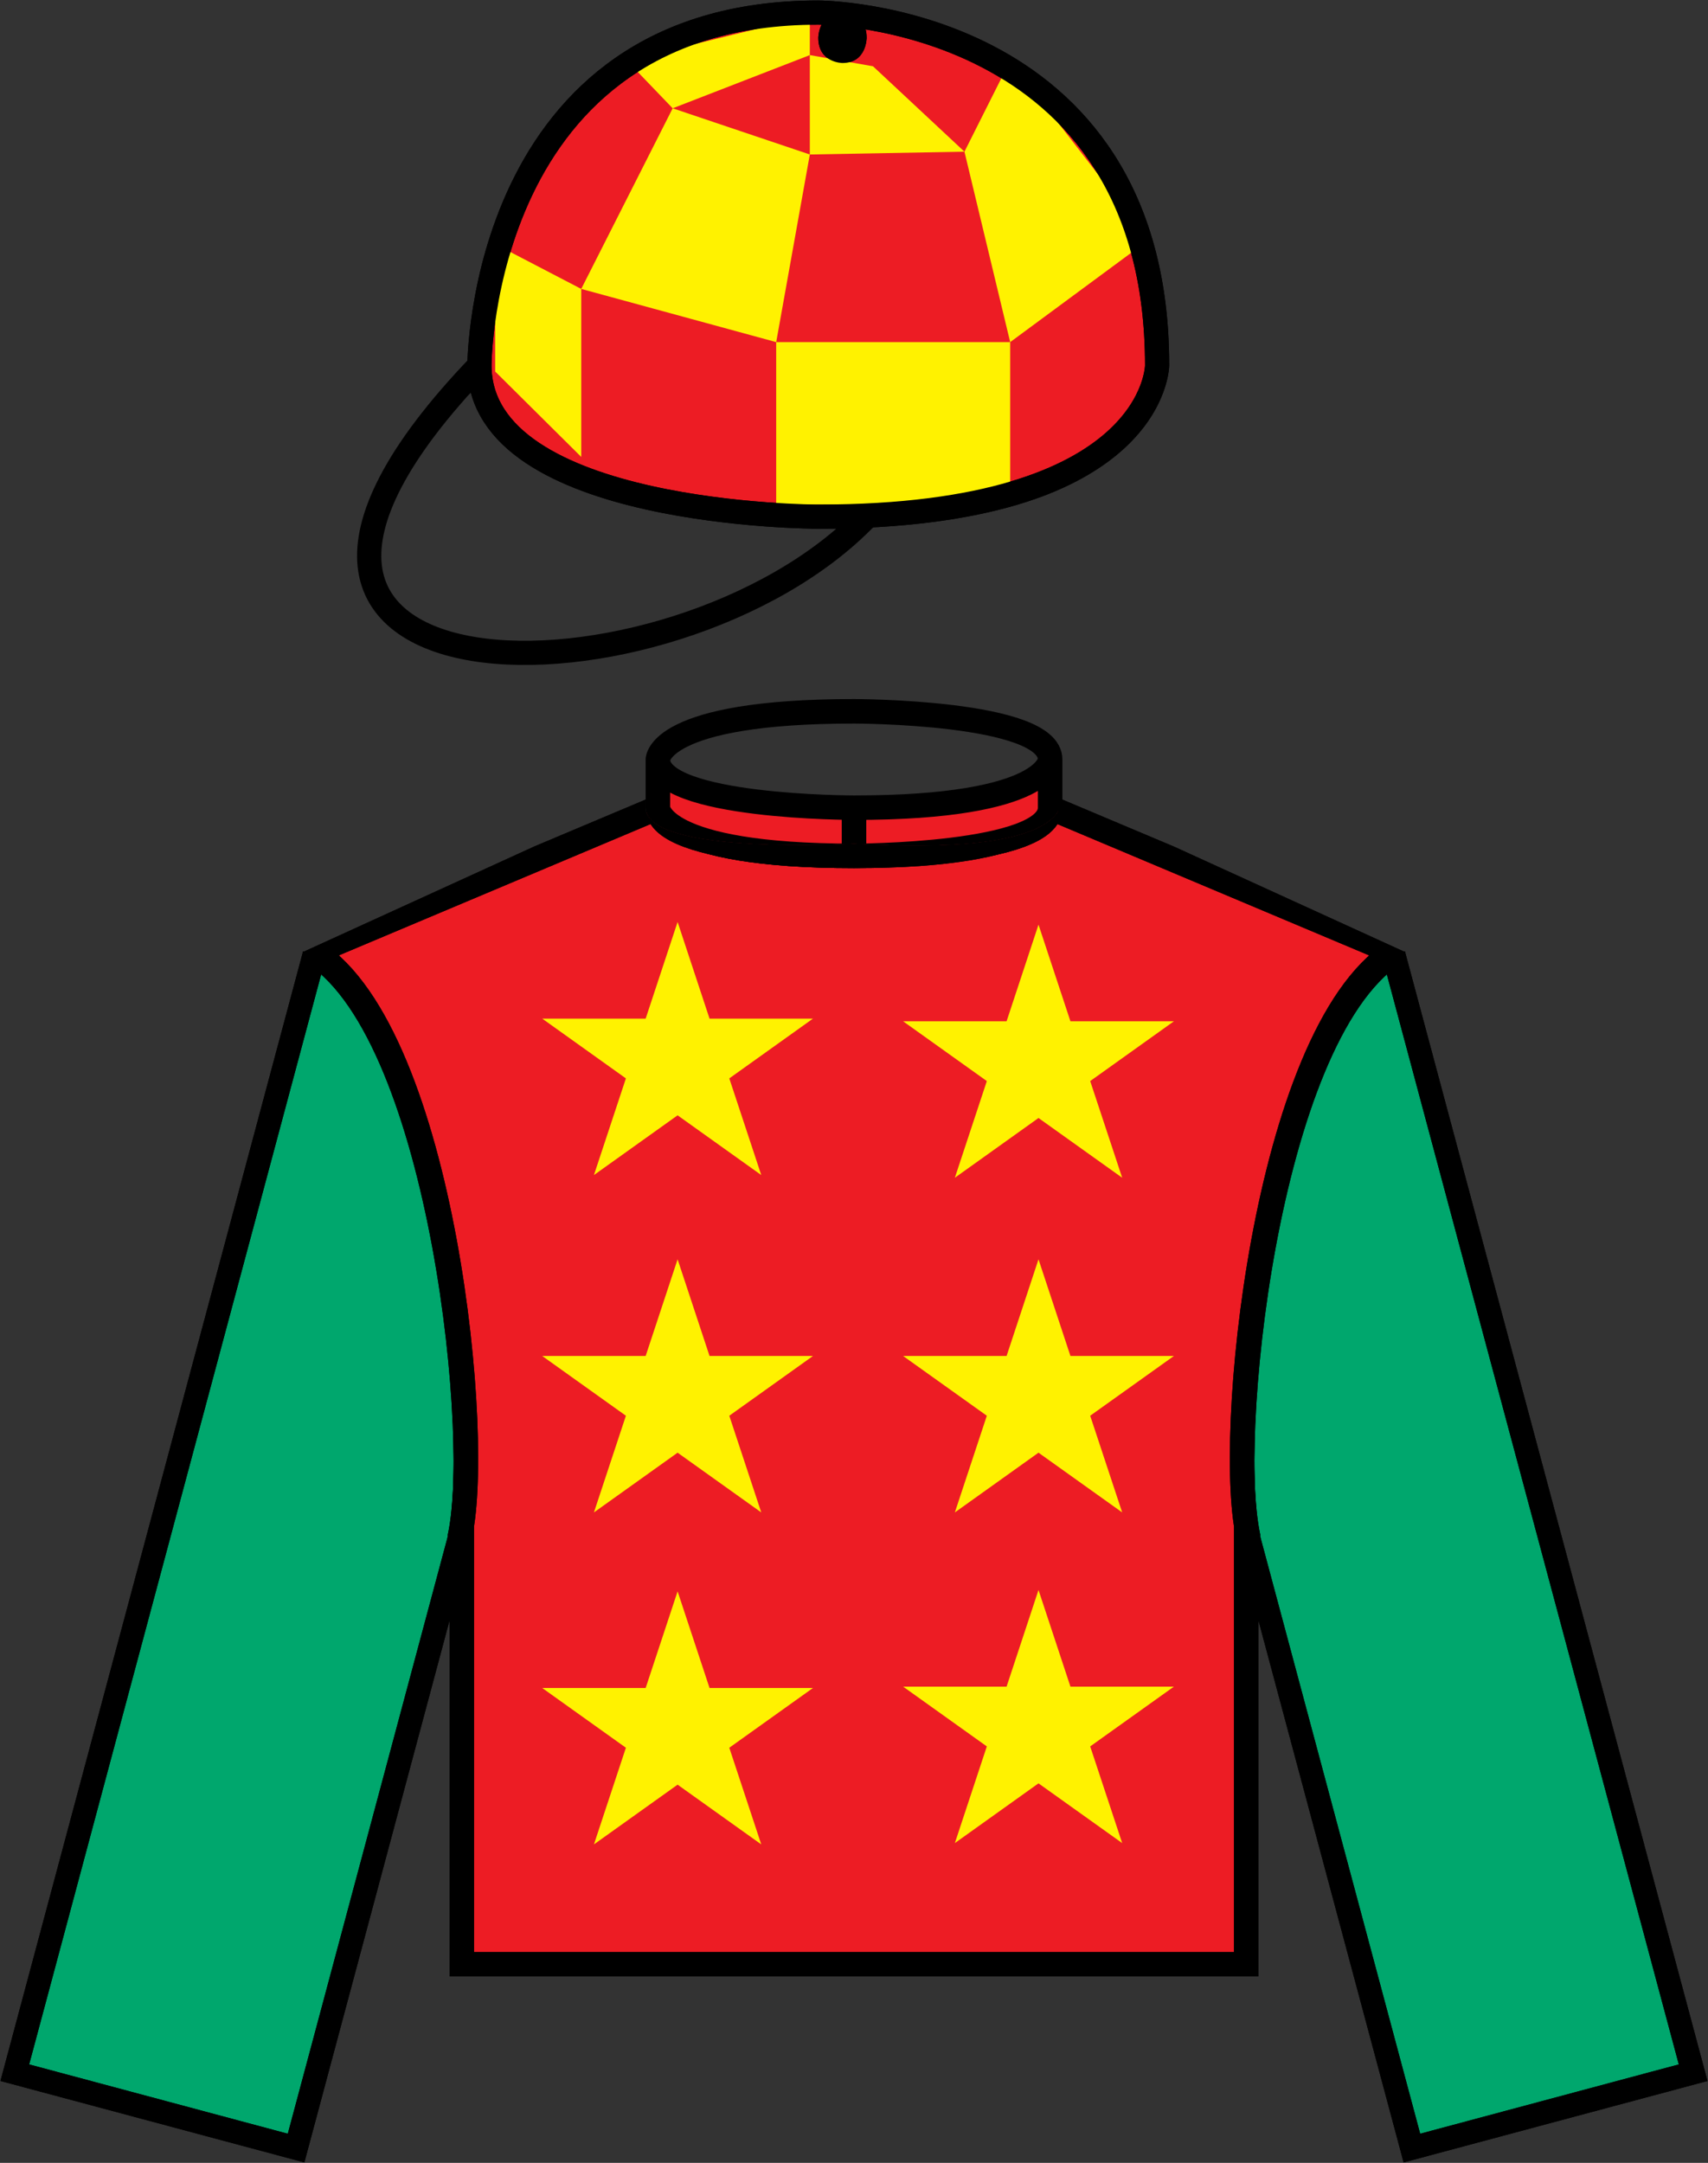 <?xml version="1.0" encoding="iso-8859-1"?>
<!-- Generator: Adobe Illustrator 21.0.0, SVG Export Plug-In . SVG Version: 6.00 Build 0)  -->
<svg version="1.1" id="Layer_1" xmlns="http://www.w3.org/2000/svg" xmlns:xlink="http://www.w3.org/1999/xlink" x="0px" y="0px"
	 viewBox="0 0 75.333 95.365" style="enable-background:new 0 0 75.333 95.365;" xml:space="preserve">
<rect x="0" y="0" width="75.333" height="95.365" fill="#333333" stroke="none"/>
<g>
	<defs>
		<path id="SVGID_1_" d="M54.601,68.144l7.294,27.222l13.438-3.602L61.847,41.43C55.298,45.937,53.5,64.035,54.601,68.144"/>
	</defs>
	<clipPath id="SVGID_2_">
		<use xlink:href="#SVGID_1_"  style="overflow:visible;"/>
	</clipPath>
	<path style="clip-path:url(#SVGID_2_);fill:#00A76D;" d="M61.467,42.082c-5.652,3.717-7.45,21.814-6.349,25.924l7.155,26.708
		l12.405-3.324L61.467,42.082"/>
	<path style="clip-path:url(#SVGID_2_);fill:none;stroke:#000000;stroke-width:1.034;stroke-miterlimit:10;" d="M61.467,42.082
		c-5.652,3.717-7.45,21.814-6.349,25.924l7.155,26.708l12.405-3.324L61.467,42.082"/>
</g>
<g>
	<defs>
		<path id="SVGID_3_" d="M54.299,64.734c0,1.48,0.104,2.672,0.302,3.409l7.294,27.222l13.438-3.602L61.847,41.43
			C56.475,45.127,54.3,57.97,54.299,64.734"/>
	</defs>
	<clipPath id="SVGID_4_">
		<use xlink:href="#SVGID_3_"  style="overflow:visible;"/>
	</clipPath>
	<path style="clip-path:url(#SVGID_4_);fill:none;stroke:#000000;stroke-width:1.034;stroke-miterlimit:10;" d="M61.467,42.082
		c-5.652,3.717-7.45,21.814-6.349,25.924l7.155,26.708l12.405-3.324L61.467,42.082"/>
</g>
<g>
	<defs>
		<path id="SVGID_5_" d="M0,91.764l13.437,3.602l7.295-27.222c1.101-4.108-0.698-22.207-7.246-26.714L0,91.764z"/>
	</defs>
	<clipPath id="SVGID_6_">
		<use xlink:href="#SVGID_5_"  style="overflow:visible;"/>
	</clipPath>
	<path style="clip-path:url(#SVGID_6_);fill:#00A76D;" d="M13.866,42.082c5.652,3.717,7.45,21.814,6.349,25.924l-7.156,26.708
		L0.653,91.39L13.866,42.082"/>
	<path style="clip-path:url(#SVGID_6_);fill:none;stroke:#000000;stroke-width:1.034;stroke-miterlimit:10;" d="M13.866,42.082
		c5.652,3.717,7.45,21.814,6.349,25.924l-7.156,26.708L0.653,91.39L13.866,42.082"/>
</g>
<g>
	<defs>
		<path id="SVGID_7_" d="M0,91.764l13.437,3.602l7.295-27.222c0.198-0.737,0.302-1.929,0.302-3.409
			c-0.001-6.765-2.176-19.607-7.548-23.305L0,91.764z"/>
	</defs>
	<clipPath id="SVGID_8_">
		<use xlink:href="#SVGID_7_"  style="overflow:visible;"/>
	</clipPath>
	<path style="clip-path:url(#SVGID_8_);fill:none;stroke:#000000;stroke-width:1.034;stroke-miterlimit:10;" d="M13.866,42.082
		c5.652,3.717,7.45,21.814,6.349,25.924l-7.156,26.708L0.653,91.39L13.866,42.082"/>
</g>
<g>
	<defs>
		<rect id="SVGID_9_" x="-269.275" y="-362.912" width="612" height="792"/>
	</defs>
	<clipPath id="SVGID_10_">
		<use xlink:href="#SVGID_9_"  style="overflow:visible;"/>
	</clipPath>
	<path style="clip-path:url(#SVGID_10_);fill:#ED1C24;" d="M29.017,33.488v2.125c0,0,0,2.125,8.65,2.125c0,0,8.65,0,8.65-2.125
		v-2.125c0,0,0,2.125-8.65,2.125C37.667,35.613,29.017,35.613,29.017,33.488"/>
	<path style="clip-path:url(#SVGID_10_);fill:none;stroke:#000000;stroke-width:1.081;stroke-miterlimit:10;" d="M29.017,33.488
		c0,2.125,8.65,2.125,8.65,2.125c8.65,0,8.65-2.125,8.65-2.125c0-2.125-8.65-2.125-8.65-2.125
		C29.017,31.363,29.017,33.488,29.017,33.488 M46.317,33.488v2.125 M37.667,35.613v2.125 M29.017,33.488v2.125
		c0,0,0,2.125,8.65,2.125c0,0,8.65,0,8.65-2.125"/>
</g>
<g>
	<defs>
		<path id="SVGID_11_" d="M37.667,37.207c0,0-9.19,0.531-9.19-1.594v-0.531l-15.138,6.906c5.706,3.659,7.449,21.722,6.368,25.853
			l0.12-0.353v19.655h35.681V67.489l0.12,0.353c-1.081-4.132,0.66-22.194,6.366-25.853l-15.137-6.906
			C46.857,35.613,46.857,37.738,37.667,37.207"/>
	</defs>
	<clipPath id="SVGID_12_">
		<use xlink:href="#SVGID_11_"  style="overflow:visible;"/>
	</clipPath>
	<path style="clip-path:url(#SVGID_12_);fill:#ED1C24;" d="M29.017,33.488c0,2.125,8.65,2.125,8.65,2.125
		c8.65,0,8.65-2.125,8.65-2.125c0-2.125-8.65-2.125-8.65-2.125C29.017,31.363,29.017,33.488,29.017,33.488v2.125l-15.138,6.375
		c5.707,3.66,7.449,21.722,6.368,25.853l0.12-0.354v19.125h34.6V67.488l0.12,0.354c-1.081-4.132,0.661-22.193,6.368-25.853
		l-15.138-6.375v-2.125"/>
	<path style="clip-path:url(#SVGID_12_);fill:none;stroke:#000000;stroke-width:1.081;stroke-miterlimit:10;" d="M29.017,35.613
		c0,0,0,2.125,8.65,2.125c0,0,8.65,0,8.65-2.125c0,0,0,2.125-8.65,2.125C37.667,37.738,29.017,37.738,29.017,35.613l-15.138,6.375
		c5.707,3.66,7.449,21.722,6.368,25.853l0.12-0.354v19.125h34.6V67.488l0.12,0.354c-1.081-4.132,0.661-22.193,6.368-25.853
		l-15.138-6.375v-2.125c0-2.125-8.65-2.125-8.65-2.125c-8.65,0-8.65,2.125-8.65,2.125"/>
	<polyline style="clip-path:url(#SVGID_12_);fill:#FFF200;" points="29.886,40.651 31.295,44.914 35.856,44.914 32.166,47.549 
		33.576,51.811 29.886,49.177 26.196,51.811 27.606,47.549 23.916,44.914 28.477,44.914 	"/>
	<polyline style="clip-path:url(#SVGID_12_);fill:#FFF200;" points="45.804,40.77 47.213,45.032 51.775,45.032 48.084,47.667 
		49.495,51.929 45.804,49.295 42.115,51.929 43.525,47.667 39.834,45.032 44.396,45.032 	"/>
	<polyline style="clip-path:url(#SVGID_12_);fill:#FFF200;" points="29.886,55.526 31.295,59.789 35.856,59.789 32.166,62.423 
		33.576,66.686 29.886,64.052 26.196,66.686 27.606,62.423 23.916,59.789 28.477,59.789 	"/>
	<polyline style="clip-path:url(#SVGID_12_);fill:#FFF200;" points="45.804,55.526 47.213,59.789 51.775,59.789 48.084,62.423 
		49.495,66.686 45.804,64.052 42.115,66.686 43.525,62.423 39.834,59.789 44.396,59.789 	"/>
	<polyline style="clip-path:url(#SVGID_12_);fill:#FFF200;" points="29.886,70.166 31.295,74.428 35.856,74.428 32.166,77.062 
		33.576,81.324 29.886,78.69 26.196,81.324 27.606,77.062 23.916,74.428 28.477,74.428 	"/>
	<polyline style="clip-path:url(#SVGID_12_);fill:#FFF200;" points="45.804,70.106 47.213,74.368 51.775,74.368 48.084,77.003 
		49.495,81.266 45.804,78.632 42.115,81.266 43.525,77.003 39.834,74.368 44.396,74.368 	"/>
	<path style="clip-path:url(#SVGID_12_);fill:none;stroke:#000000;stroke-width:1.081;stroke-miterlimit:10;" d="M29.017,33.488
		c0,2.125,8.65,2.125,8.65,2.125c8.65,0,8.65-2.125,8.65-2.125c0-2.125-8.65-2.125-8.65-2.125
		C29.017,31.363,29.017,33.488,29.017,33.488 M46.317,33.488v2.125 M37.667,35.613v2.125 M29.017,33.488v2.125
		c0,0,0,2.125,8.65,2.125c0,0,8.65,0,8.65-2.125"/>
</g>
<g>
	<defs>
		<path id="SVGID_13_" d="M46.857,35.088c0,0.002,0,0.004,0,0.006c0,0.549-0.063,2.642-9.19,2.113c0,0-9.19,0.531-9.19-1.594v-0.531
			l-15.138,6.906c4.659,2.987,6.675,15.575,6.671,22.345c-0.001,1.522-0.105,2.751-0.303,3.509l0.12-0.353v19.655h35.681V67.489
			l0.12,0.353c-0.201-0.766-0.305-2.012-0.304-3.557c0.005-6.781,2.023-19.316,6.67-22.297l-15.137-6.906
			C46.857,35.084,46.857,35.086,46.857,35.088"/>
	</defs>
	<clipPath id="SVGID_14_">
		<use xlink:href="#SVGID_13_"  style="overflow:visible;"/>
	</clipPath>
	<path style="clip-path:url(#SVGID_14_);fill:none;stroke:#000000;stroke-width:1.081;stroke-miterlimit:10;" d="M29.017,35.613
		c0,0,0,2.125,8.65,2.125c0,0,8.65,0,8.65-2.125c0,0,0,2.125-8.65,2.125C37.667,37.738,29.017,37.738,29.017,35.613l-15.138,6.375
		c5.707,3.66,7.449,21.722,6.368,25.853l0.12-0.354v19.125h34.6V67.488l0.12,0.354c-1.081-4.132,0.661-22.193,6.368-25.853
		l-15.138-6.375v-2.125c0-2.125-8.65-2.125-8.65-2.125c-8.65,0-8.65,2.125-8.65,2.125"/>
</g>
<g>
	<defs>
		<rect id="SVGID_15_" x="-269.275" y="-362.912" width="612" height="792"/>
	</defs>
	<clipPath id="SVGID_16_">
		<use xlink:href="#SVGID_15_"  style="overflow:visible;"/>
	</clipPath>
	<path style="clip-path:url(#SVGID_16_);fill:none;stroke:#000000;stroke-width:1.068;stroke-miterlimit:10;" d="M21.146,16.113
		c-14.945,15.557,8.54,15.557,17.08,6.668"/>
</g>
<g>
	<defs>
		<path id="SVGID_17_" d="M20.612,16.113v0.556c0,6.668,15.479,6.668,15.479,6.668c15.478,0,15.478-7.224,15.478-7.224
			C51.57,0,36.091,0,36.091,0C20.612,0,20.612,16.113,20.612,16.113"/>
	</defs>
	<clipPath id="SVGID_18_">
		<use xlink:href="#SVGID_17_"  style="overflow:visible;"/>
	</clipPath>
	<path style="clip-path:url(#SVGID_18_);fill:#ED1C24;" d="M21.146,16.113c0,6.668,14.945,6.668,14.945,6.668
		c14.945,0,14.945-6.668,14.945-6.668c0-15.558-14.945-15.558-14.945-15.558C21.146,0.555,21.146,16.113,21.146,16.113"/>
	<path style="clip-path:url(#SVGID_18_);fill:none;stroke:#000000;stroke-width:1.068;stroke-miterlimit:10;" d="M21.146,16.113
		c0,6.668,14.945,6.668,14.945,6.668c14.945,0,14.945-6.668,14.945-6.668c0-15.558-14.945-15.558-14.945-15.558
		C21.146,0.555,21.146,16.113,21.146,16.113"/>
	<path style="clip-path:url(#SVGID_18_);" d="M36.091,1.667c0,1.111,1.068,1.111,1.068,1.111c1.066,0,1.066-1.111,1.066-1.111
		c0-1.111-1.066-1.111-1.066-1.111C36.091,0.556,36.091,1.667,36.091,1.667"/>
	<polyline style="clip-path:url(#SVGID_18_);fill:#FFF200;" points="35.718,0.7 27.652,2.676 29.669,4.775 25.636,12.739 
		21.84,10.763 21.84,16.381 25.636,20.147 25.636,12.739 34.235,15.085 34.235,22.246 44.555,22.246 44.555,15.085 34.235,15.085 
		35.718,6.812 29.669,4.775 35.718,2.429 35.718,6.812 42.538,6.688 44.555,15.085 50.663,10.578 44.555,2.676 42.538,6.688 
		38.505,2.923 35.718,2.429 	"/>
	<path style="clip-path:url(#SVGID_18_);fill:none;stroke:#000000;stroke-width:1.068;stroke-miterlimit:10;" d="M21.146,16.113
		c-14.945,15.557,8.54,15.557,17.08,6.668"/>
</g>
<g>
	<defs>
		<path id="SVGID_19_" d="M20.612,16.111c0,0.002,0,0.002,0,0.002v0.556c0,6.668,15.479,6.668,15.479,6.668
			c15.358,0,15.478-7.111,15.478-7.223l0,0c0,0,0,0,0-0.001l0,0C51.57,0,36.091,0,36.091,0C20.703,0,20.613,15.925,20.612,16.111"/>
	</defs>
	<clipPath id="SVGID_20_">
		<use xlink:href="#SVGID_19_"  style="overflow:visible;"/>
	</clipPath>
	<path style="clip-path:url(#SVGID_20_);fill:none;stroke:#000000;stroke-width:1.068;stroke-miterlimit:10;" d="M21.146,16.113
		c0,6.668,14.945,6.668,14.945,6.668c14.945,0,14.945-6.668,14.945-6.668c0-15.558-14.945-15.558-14.945-15.558
		C21.146,0.555,21.146,16.113,21.146,16.113"/>
	<path style="clip-path:url(#SVGID_20_);" d="M36.091,1.667c0,1.111,1.068,1.111,1.068,1.111c1.066,0,1.066-1.111,1.066-1.111
		c0-1.111-1.066-1.111-1.066-1.111C36.091,0.556,36.091,1.667,36.091,1.667"/>
</g>
</svg>
